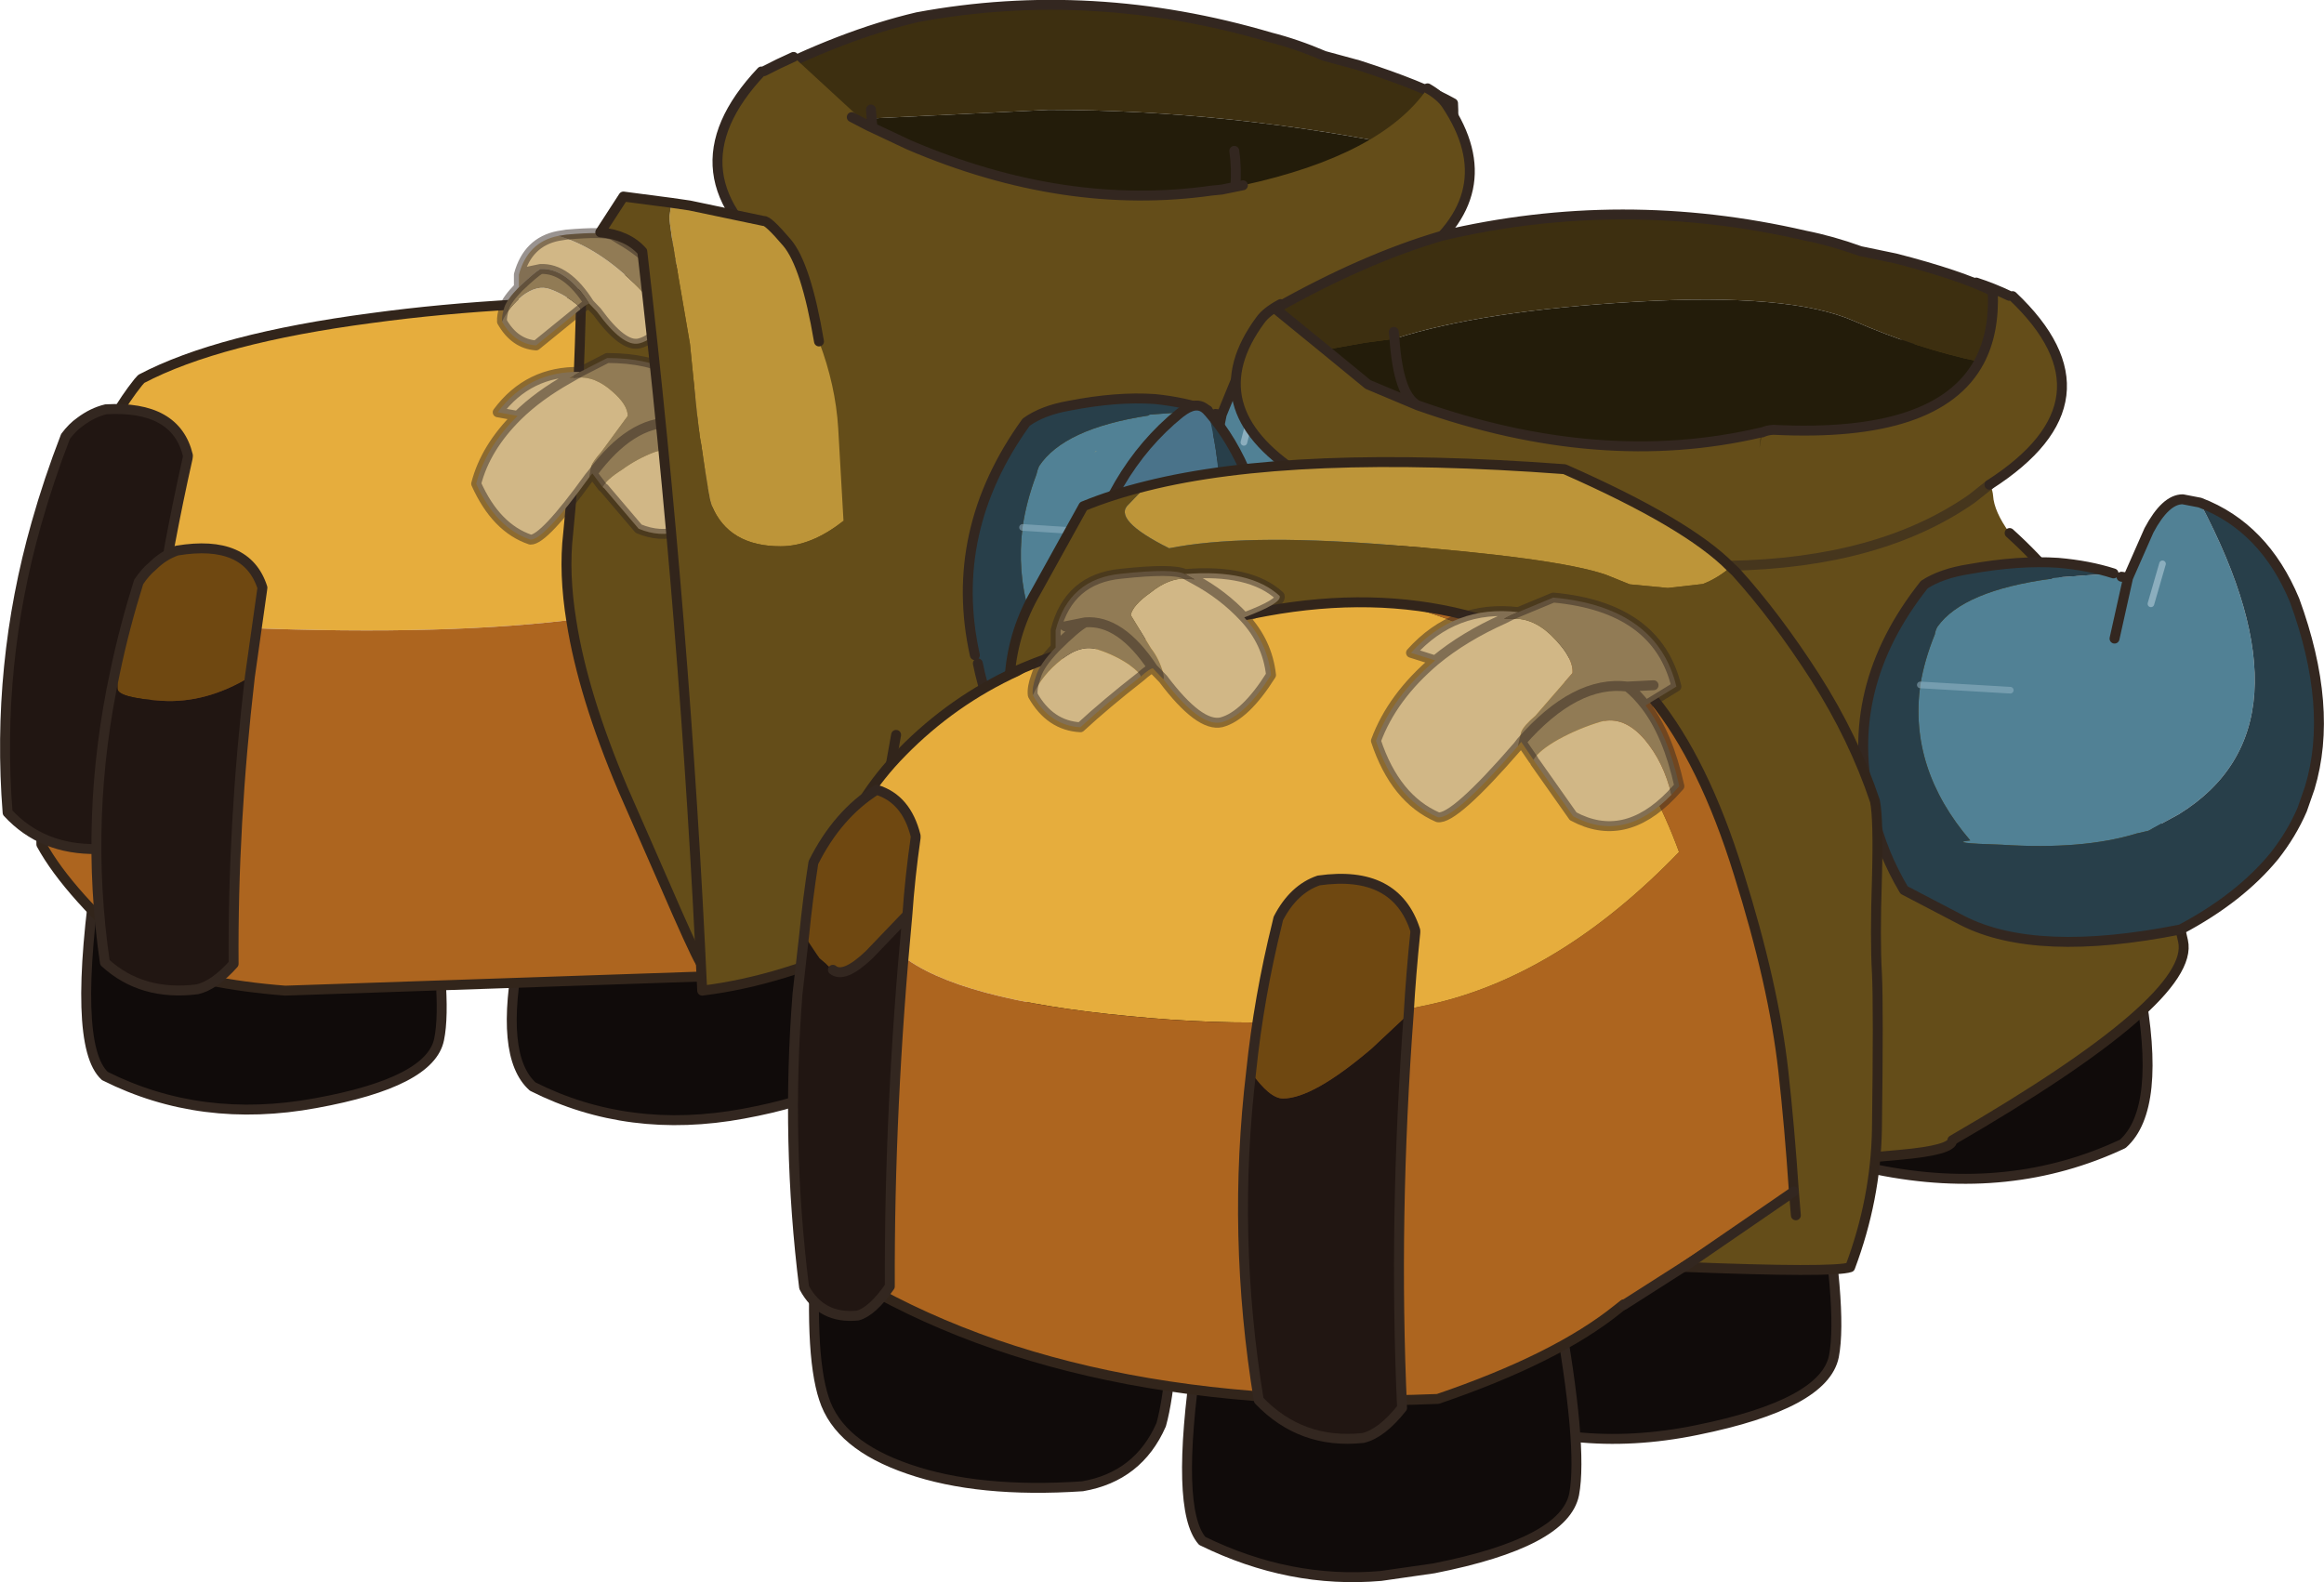 <?xml version="1.0"?>
<svg xmlns="http://www.w3.org/2000/svg" xmlns:xlink="http://www.w3.org/1999/xlink" width="351.15px" height="239.1px"><g transform="matrix(1, 0, 0, 1, -104.9, -283.4)"><use xlink:href="#object-0" width="351.15" height="239.1" transform="matrix(1, 0, 0, 1, 104.9, 283.4)"/></g><defs><g transform="matrix(1, 0, 0, 1, -104.9, -283.4)" id="object-0"><path fill-rule="evenodd" fill="#100b0a" stroke="none" d="M298.8 454.5Q280 458.35 264.15 450.9Q258.5 445.9 261.8 428.3L316.7 415.45Q320.45 436.45 319.1 443.65Q317.7 450.65 298.8 454.5"/><path fill="none" stroke="#332720" stroke-width="1.5" stroke-linecap="round" stroke-linejoin="round" d="M298.8 454.5Q280 458.35 264.15 450.9Q258.5 445.9 261.8 428.3L316.7 415.45Q320.45 436.45 319.1 443.65Q317.7 450.65 298.8 454.5"/><path fill-rule="evenodd" fill="#100b0a" stroke="none" d="M235.8 442Q234.6 448.5 217.2 451.7Q199.9 454.9 185.4 447.6Q180.25 443 183.45 426.95L233.8 416.3Q237.15 435.6 235.8 442"/><path fill="none" stroke="#332720" stroke-width="1.5" stroke-linecap="round" stroke-linejoin="round" d="M235.8 442Q234.6 448.5 217.2 451.7Q199.9 454.9 185.4 447.6Q180.25 443 183.45 426.95L233.8 416.3Q237.15 435.6 235.8 442"/><path fill-rule="evenodd" fill="#100b0a" stroke="none" d="M120.75 446Q115.65 441.35 119.75 413.65L169.3 414.7Q172.6 434 171.25 440.45Q169.95 446.95 152.6 450.1Q135.3 453.3 120.75 446"/><path fill="none" stroke="#332720" stroke-width="1.5" stroke-linecap="round" stroke-linejoin="round" d="M120.75 446Q115.65 441.35 119.75 413.65L169.3 414.7Q172.6 434 171.25 440.45Q169.95 446.95 152.6 450.1Q135.3 453.3 120.75 446"/><path fill-rule="evenodd" fill="#e6ad3d" stroke="none" d="M125.8 341.15L126.25 340.65Q137.95 334.5 161.15 331.45Q181.7 328.65 207.85 328.85Q207.35 347.35 205.95 361.05Q205.3 366.85 213.8 372.95Q199.5 376.1 190.6 377.15Q169.75 379.6 137.7 378.1Q122.3 370.15 119.65 362.8Q117.05 355.55 125.8 341.15"/><path fill-rule="evenodd" fill="#ad651f" stroke="none" d="M125.8 341.15Q117.05 355.55 119.65 362.8Q122.3 370.15 137.7 378.1Q169.75 379.6 190.6 377.15Q199.5 376.1 213.8 372.95Q212.5 375.6 211.85 378.45Q209.6 387.75 214.25 398.25L220.4 412.1Q220.6 417.95 221.05 423.4L221.75 430.6L148 433.1Q135.25 432.1 127.1 428.8Q115.2 418.45 111.15 411Q110.5 360.3 125.8 341.15"/><path fill-rule="evenodd" fill="#b07a39" stroke="none" d="M211.85 378.45L221.8 378.15L222.25 423.15L222.15 423.15L221.05 423.4Q220.6 417.95 220.4 412.1L214.25 398.25Q209.6 387.75 211.85 378.45M291.85 423.1L279.5 423.6L230.9 423.6L222.9 413.45Q246 416.15 264.65 417Q279.7 417.65 291.85 417L291.85 423.1"/><path fill="none" stroke="#32251b" stroke-width="1.5" stroke-linecap="round" stroke-linejoin="round" d="M207.85 328.85Q181.7 328.65 161.15 331.45Q137.95 334.5 126.25 340.65L125.8 341.15Q110.5 360.3 111.15 411Q115.2 418.45 127.1 428.8Q135.25 432.1 148 433.1L221.75 430.6L221.05 423.4L222.15 423.15L222.25 423.15L221.8 378.15L211.85 378.45M221.05 423.4Q220.6 417.95 220.4 412.1"/><path fill-rule="evenodd" fill="#3d2f10" stroke="none" d="M227 302.5L219.1 295.4Q232.05 288.7 243.5 286Q269.9 281.1 296.85 289.05Q300.8 290.05 305 291.85L310.15 293.25Q319.65 296.3 324.45 299Q324.7 303.45 323.6 306.9L319.3 305.95Q290.75 300 263.35 300L236.6 301.3L230 302.05L227 302.5M290.65 318.25L290.25 320.5L290.5 318.2L290.65 318.25M236.5 299.95L236.6 301.3L236.5 299.95"/><path fill-rule="evenodd" fill="#231c0a" stroke="none" d="M323.6 306.9Q319.1 320.85 292.3 317.9L290.65 318.2L290.65 318.25L290.5 318.2Q266.95 322.45 240.05 311.15L232.75 307.6L227 302.5L230 302.05L236.6 301.3Q237.25 309.5 240.05 311.15Q237.25 309.5 236.6 301.3L263.35 300Q290.75 300 319.3 305.95L323.6 306.9M291.4 306.2Q292.15 311.5 290.5 318.2Q292.15 311.5 291.4 306.2"/><path fill="none" stroke="#332720" stroke-width="1.5" stroke-linecap="round" stroke-linejoin="round" d="M227 302.5L219.1 295.4Q232.05 288.7 243.5 286Q269.9 281.1 296.85 289.05Q300.8 290.05 305 291.85L310.15 293.25Q319.65 296.3 324.45 299Q324.7 303.45 323.6 306.9Q319.1 320.85 292.3 317.9L290.65 318.2L290.65 318.25L290.25 320.5L289.15 323.45M290.5 318.2Q266.95 322.45 240.05 311.15L232.75 307.6L227 302.5M236.6 301.3L236.5 299.95M240.05 311.15Q237.25 309.5 236.6 301.3M290.25 320.5L290.5 318.2Q292.15 311.5 291.4 306.2"/><path fill-rule="evenodd" fill="#644d19" stroke="none" d="M218.25 318.1L218.6 317.8L220.5 316.45L220.8 316.6L220.55 316.45L226.8 312.5Q247.05 317.4 279.3 321.4Q303.05 326.7 318.6 318.25Q316.45 320.05 315 322.9L315 333.15Q330.4 366.3 330.9 388.75Q331.3 411.2 330.15 417Q312.1 434.9 263.75 432.25Q238.9 420.1 223.45 424.1Q216.55 425.9 213.35 427.1Q210.95 428.1 210.7 428.8Q209.6 426.9 205.25 416.85L199 402.6Q193 388.45 191.25 377.35Q190.05 370 190.75 364Q192.15 349.8 192.65 330.75L192.75 327.9Q192.65 326.65 202.2 325.2Q210.1 324 215.4 320.3L218.25 318.1M308.7 332L315 322.9L308.7 332M255.25 419.35Q231.05 417 218.8 423.35Q215.7 425 213.35 427.1Q215.7 425 218.8 423.35Q231.05 417 255.25 419.35"/><path fill="none" stroke="#32251b" stroke-width="1.5" stroke-linecap="round" stroke-linejoin="round" d="M218.25 318.1L218.6 317.8L220.5 316.45L220.8 316.6L220.55 316.45L226.8 312.5Q247.05 317.4 279.3 321.4Q303.05 326.7 318.6 318.25Q316.45 320.05 315 322.9L315 333.15Q330.4 366.3 330.9 388.75Q331.3 411.2 330.15 417Q312.1 434.9 263.75 432.25Q238.9 420.1 223.45 424.1Q216.55 425.9 213.35 427.1Q210.95 428.1 210.7 428.8Q209.6 426.9 205.25 416.85L199 402.6Q193 388.45 191.25 377.35Q190.05 370 190.75 364Q192.15 349.8 192.65 330.75L192.75 327.9Q192.65 326.65 202.2 325.2Q210.1 324 215.4 320.3L218.25 318.1Q217.4 318.5 218.75 317.6L218.25 318.1M315 322.9L308.7 332M213.35 427.1Q215.7 425 218.8 423.35Q231.05 417 255.25 419.35"/><path fill-rule="evenodd" fill="#644d19" stroke="none" d="M236.1 302.4L242.25 305.3Q265.75 315.35 288 312.2L289.5 312.05L292.7 311.4Q313.65 306.85 320.6 296.75Q322.6 297.9 323.45 299.2Q332.5 312.75 318.4 322.9L308.8 328.25Q251.45 345.7 225.85 325.55L223.45 323.35Q205.1 309.95 219.95 294.2L220.35 294.15Q222.55 293 224.8 292L236.1 302.4L233.6 301.1L236.1 302.4"/><path fill="none" stroke="#332720" stroke-width="1.5" stroke-linecap="round" stroke-linejoin="round" d="M236.1 302.4L242.25 305.3Q265.75 315.35 288 312.2L289.5 312.05L292.7 311.4M320.6 296.75Q322.6 297.9 323.45 299.2Q332.5 312.75 318.4 322.9L308.8 328.25M223.45 323.35Q205.1 309.95 219.95 294.2M220.35 294.15Q222.55 293 224.8 292M236.1 302.4L233.6 301.1"/><path fill-rule="evenodd" fill="#518195" stroke="none" d="M288.55 345.95L289.5 346.05L292.55 338.6Q294.9 333.6 297.4 333.6L299.9 334.15Q317.25 369.9 296.85 383.65L292.4 386.25L290.75 386.7Q283 389.3 271.2 388.5Q263.15 388.2 266.65 387.8Q257.75 376.45 259.4 363.1Q259.95 359.25 261.5 355.1Q261.65 354.4 261.9 353.85Q265.65 348.15 278.4 346.2Q278.55 346.05 278.7 346.05L287.4 345.4Q288.1 345.5 288.55 345.95M272.45 363.95L259.4 363.1L272.45 363.95M292.85 350.25L294.5 343.85L292.85 350.25M287.55 355.75L289.5 346.05L287.55 355.75"/><path fill-rule="evenodd" fill="#283f4a" stroke="none" d="M299.9 334.15Q309.2 338.05 313.65 349.65Q319.3 366.75 315.85 379.5L314.75 382.95Q313.2 386.85 310.7 390.3Q305.7 396.95 297.15 401.95Q276.2 406.5 265.5 400.55L257.05 395.7Q253.85 389.75 252.65 383.65L252.2 382.4Q248.05 363.7 259.95 347.2Q262.45 345.4 266.5 344.7Q273.7 343.3 279.4 343.7Q283.8 344.15 287.4 345.4L278.7 346.05Q278.55 346.05 278.4 346.2Q265.65 348.15 261.9 353.85Q261.65 354.4 261.5 355.1Q259.95 359.25 259.4 363.1Q257.75 376.45 266.65 387.8Q263.15 388.2 271.2 388.5Q283 389.3 290.75 386.7L292.4 386.25L296.85 383.65Q317.25 369.9 299.9 334.15"/><path fill="none" stroke="#332720" stroke-width="1.5" stroke-linecap="round" stroke-linejoin="round" d="M288.55 345.95L289.5 346.05L292.55 338.6Q294.9 333.6 297.4 333.6L299.9 334.15Q309.2 338.05 313.65 349.65Q319.3 366.75 315.85 379.5L314.75 382.95Q313.2 386.85 310.7 390.3Q305.7 396.95 297.15 401.95Q276.2 406.5 265.5 400.55L257.05 395.7Q253.85 389.75 252.65 383.65M252.2 382.4Q248.05 363.7 259.95 347.2Q262.45 345.4 266.5 344.7Q273.7 343.3 279.4 343.7Q283.8 344.15 287.4 345.4M289.5 346.05L287.55 355.75"/><path fill="none" stroke="#9abac9" stroke-opacity="0.502" stroke-width="1" stroke-linecap="round" stroke-linejoin="round" d="M259.4 363.1L272.45 363.95"/><path fill="none" stroke="#9abac9" stroke-opacity="0.792" stroke-width="1" stroke-linecap="round" stroke-linejoin="round" d="M294.5 343.85L292.85 350.25"/><path fill-rule="evenodd" fill="#211612" stroke="none" d="M117 347.15Q118.85 345.75 120.9 345.25Q131.5 344.65 133.3 352.25L133.25 352.65Q131.8 359.1 130.6 365.5Q126.55 387.5 125.3 408.55Q122.2 411.45 119.6 411.7Q111.25 411.85 106.05 406.2Q104.3 383.95 110.4 362.5Q112.25 355.95 114.8 349.35Q115.85 347.95 117 347.15"/><path fill="none" stroke="#332720" stroke-width="1.5" stroke-linecap="round" stroke-linejoin="round" d="M117 347.15Q115.85 347.95 114.8 349.35Q112.25 355.95 110.4 362.5Q104.3 383.95 106.05 406.2Q111.25 411.85 119.6 411.7Q122.2 411.45 125.3 408.55Q126.55 387.5 130.6 365.5Q131.8 359.1 133.25 352.65L133.3 352.25Q131.5 344.65 120.9 345.25Q118.85 345.75 117 347.15"/><path fill-rule="evenodd" fill="#d1b786" stroke="none" d="M183.3 326.8L183.3 324.9Q184.65 319.95 189.25 319.05Q195.35 320.8 201.3 326.8Q204 329.5 205.75 332.05Q203.45 334.85 201.45 335.3Q199 335.85 195.1 330.5L193.95 329.3Q190.5 323.85 186.55 324.05Q185.55 324.65 183.3 326.8M192.6 330.15L185.9 335.6Q182.65 335.35 180.75 332Q181.75 329.85 183.85 328.1Q186.1 326.4 188 327.1Q189.8 327.75 191.25 328.8Q192.7 329.85 192.6 330.15M184.4 324.5L186.55 324.05L184.4 324.5"/><path fill-rule="evenodd" fill="#917b55" stroke="none" d="M189.25 319.05L190.5 318.85Q196.2 318.35 197.55 318.95Q204.7 318.55 207.9 321.65Q208.25 322.35 204.05 323.85Q206.55 326.7 206.95 330.35L205.75 332.05Q204 329.5 201.3 326.8Q195.35 320.8 189.25 319.05M193.95 329.3Q193.6 329.3 192.6 330.15Q192.7 329.85 191.25 328.8Q189.8 327.75 188 327.1Q186.1 326.4 183.85 328.1Q181.75 329.85 180.75 332Q180.7 331.15 181.1 329.85Q181.5 328.65 183.3 326.8Q185.55 324.65 186.55 324.05Q190.5 323.85 193.95 329.3M197.55 318.95L198.6 319.6Q201.75 321.4 204.05 323.85Q201.75 321.4 198.6 319.6L197.55 318.95"/><path fill="none" stroke="#332720" stroke-opacity="0.498" stroke-width="1.5" stroke-linecap="round" stroke-linejoin="round" d="M183.3 326.8L183.3 324.9Q184.65 319.95 189.25 319.05L190.5 318.85Q196.2 318.35 197.55 318.95Q204.7 318.55 207.9 321.65Q208.25 322.35 204.05 323.85Q206.55 326.7 206.95 330.35L205.75 332.05Q203.45 334.85 201.45 335.3Q199 335.85 195.1 330.5L193.95 329.3Q193.6 329.3 192.6 330.15L185.9 335.6Q182.65 335.35 180.75 332Q180.7 331.15 181.1 329.85Q181.5 328.65 183.3 326.8Q185.55 324.65 186.55 324.05L184.4 324.5M204.05 323.85Q201.75 321.4 198.6 319.6L197.55 318.95M193.95 329.3Q190.5 323.85 186.55 324.05"/><path fill-rule="evenodd" fill="#917b55" stroke="none" d="M192.55 339.6L196.65 337.5Q209.2 337.5 212.4 346.65L208.85 349.3Q207.75 347.95 206.45 347.25L209.7 346.75L206.45 347.25Q200.2 347.1 194.4 354.95L193.95 355.5L194.25 353.8Q194.55 353.05 195.75 351.7L199.75 346.25Q199.75 344.55 197.35 342.5Q194.8 340.25 192.2 340.45L190.9 340.55L192.55 339.6M194.4 354.95Q200.2 347.1 206.45 347.25Q207.75 347.95 208.85 349.3Q211.9 352.45 213.8 358.45L212.9 359.6Q211.7 355.8 209.1 353.4Q206.45 350.7 203.7 351.75Q201.1 352.75 198.85 354.4Q196.55 355.85 195.95 357L194.4 354.95"/><path fill-rule="evenodd" fill="#d1b786" stroke="none" d="M192.55 339.6L190.9 340.55L192.2 340.45Q194.8 340.25 197.35 342.5Q199.75 344.55 199.75 346.25L195.75 351.7Q194.55 353.05 194.25 353.8L193.95 355.5Q187.05 365.05 185.05 364.95Q179.85 363.2 176.85 356.5Q178.25 351.05 183.1 346.25L180.1 345.7Q184.75 339.45 192.55 339.6M212.9 359.6Q207.8 365.95 201.4 363.3L196.2 357.2L195.95 357Q196.55 355.85 198.85 354.4Q201.1 352.75 203.7 351.75Q206.45 350.7 209.1 353.4Q211.7 355.8 212.9 359.6M190.9 340.55Q186.25 343.15 183.1 346.25Q186.25 343.15 190.9 340.55"/><path fill="none" stroke="#332720" stroke-opacity="0.498" stroke-width="1.5" stroke-linecap="round" stroke-linejoin="round" d="M208.85 349.3L212.4 346.65Q209.2 337.5 196.65 337.5L192.55 339.6L190.9 340.55Q186.25 343.15 183.1 346.25L180.1 345.7Q184.75 339.45 192.55 339.6M193.95 355.5L194.4 354.95Q200.2 347.1 206.45 347.25L209.7 346.75M206.45 347.25Q207.75 347.95 208.85 349.3Q211.9 352.45 213.8 358.45L212.9 359.6Q207.8 365.95 201.4 363.3L196.2 357.2M195.95 357L194.4 354.95M183.1 346.25Q178.25 351.05 176.85 356.5Q179.85 363.2 185.05 364.95Q187.05 365.05 193.95 355.5"/><path fill-rule="evenodd" fill="#bd9539" stroke="none" d="M206.35 314.05L209.1 314.45L220.3 316.8Q220.9 316.65 223.8 320.05Q226.7 323.45 228.65 335Q231.15 341.6 231.55 348.1L232.35 362.1Q227.5 365.95 222.85 365.95Q215 365.95 212.45 359.8Q212.1 359.1 210.85 350.55Q210.55 349.2 209.95 343.35L209.15 335.35L207.55 326.05Q206.05 317.55 206.05 316.15L206.35 314.05"/><path fill-rule="evenodd" fill="#644d19" stroke="none" d="M206.35 314.05L206.05 316.15Q206.05 317.55 207.55 326.05L209.15 335.35L209.95 343.35Q210.55 349.2 210.85 350.55Q212.1 359.1 212.45 359.8Q215 365.95 222.85 365.95Q227.5 365.95 232.35 362.1L232.6 368Q233.55 384.7 240.3 394.45Q235.7 419.6 236.15 425.4Q223.15 431.6 211 433.1Q208.5 378.2 201.95 321.4Q199.75 318.9 195.6 318.5L199.1 313.1L206.35 314.05"/><path fill="none" stroke="#32251b" stroke-width="1.5" stroke-linecap="round" stroke-linejoin="round" d="M228.65 335Q226.7 323.45 223.8 320.05Q220.9 316.65 220.3 316.8L209.1 314.45L206.35 314.05L199.1 313.1L195.6 318.5Q199.75 318.9 201.95 321.4Q208.5 378.2 211 433.1Q223.15 431.6 236.15 425.4Q235.7 419.6 240.3 394.45"/><path fill-rule="evenodd" fill="#6f4811" stroke="none" d="M122.3 384.9Q123.7 378.2 125.85 371.35Q126.85 369.85 127.95 368.95Q129.6 367.3 131.65 366.6Q142.2 364.85 144.55 372.2L144.5 372.6L142.65 385.7Q136.05 389.7 129.35 389.3Q122.65 388.85 122.65 387.45Q122.65 386.05 122.3 384.9"/><path fill-rule="evenodd" fill="#211612" stroke="none" d="M122.3 384.9Q122.65 386.05 122.65 387.45Q122.65 388.85 129.35 389.3Q136.05 389.7 142.65 385.7Q140.05 408 140.2 429.05Q137.3 432.3 134.7 432.9Q126.3 433.95 120.75 428.85Q117.55 406.95 122.3 384.9"/><path fill="none" stroke="#332720" stroke-width="1.5" stroke-linecap="round" stroke-linejoin="round" d="M142.65 385.7L144.5 372.6L144.55 372.2Q142.2 364.85 131.65 366.6Q129.6 367.3 127.95 368.95Q126.85 369.85 125.85 371.35Q123.7 378.2 122.3 384.9Q117.55 406.95 120.75 428.85Q126.3 433.95 134.7 432.9Q137.3 432.3 140.2 429.05Q140.05 408 142.65 385.7"/><path fill-rule="evenodd" fill="#ccb165" stroke="none" d="M270.55 351.55L270.55 351.6L270.25 351.75L270.55 351.55"/><path fill-rule="evenodd" fill="#ad651f" stroke="none" d="M353.9 424.15Q356.75 418.3 359.9 414.1Q364.55 430.55 366.7 452.55Q367.5 453 368.55 456.45Q369.65 459.8 339.5 474.1Q346.95 464.9 333.8 469.15Q340.15 463.15 337.65 454.05Q335 444.75 343.8 435.75Q352.6 426.75 353.9 424.15"/><path fill="none" stroke="#332720" stroke-width="1.5" stroke-linecap="round" stroke-linejoin="round" d="M349.3 481.25L350.25 480.55"/><path fill-rule="evenodd" fill="#100b0a" stroke="none" d="M428.1 432.35L369.5 418.8Q365.45 441.05 366.9 448.55Q368.35 456.1 388.5 460.15Q408.65 464.25 425.65 456.25Q431.6 450.95 428.1 432.35"/><path fill="none" stroke="#332720" stroke-width="1.5" stroke-linecap="round" stroke-linejoin="round" d="M428.1 432.35L369.5 418.8Q365.45 441.05 366.9 448.55Q368.35 456.1 388.5 460.15Q408.65 464.25 425.65 456.25Q431.6 450.95 428.1 432.35"/><path fill-rule="evenodd" fill="#644d19" stroke="none" d="M408.55 363.95Q424.35 378.2 428.95 398.95L430.1 404.85L429.7 403.4L434.75 425.6Q436.75 434.35 399.9 455.7Q399.9 457.2 392.05 457.9Q363.7 460.35 351.7 464.65Q351.45 464.75 351.35 464.8Q342.4 460.05 331.7 453.8Q320.8 447.5 310.1 437.6Q299.25 427.65 277.4 402.7Q294.2 388.7 304.15 373.75Q307.1 369.25 308.25 365.5Q309.4 362.05 309.1 359.3Q366.15 343.35 385.2 346.3L388.8 347.15L388.9 347.15L389.25 347.3Q405.6 352.65 406.05 358.3Q406.2 360.7 408.55 363.95"/><path fill="none" stroke="#32251b" stroke-width="1.5" stroke-linecap="round" stroke-linejoin="round" d="M308.25 365.5Q307.1 369.25 304.15 373.75Q294.2 388.7 277.4 402.7Q299.25 427.65 310.1 437.6Q320.8 447.5 331.7 453.8Q342.4 460.05 351.35 464.8Q351.45 464.75 351.7 464.65Q363.7 460.35 392.05 457.9Q399.9 457.2 399.9 455.7Q436.75 434.35 434.75 425.6L429.7 403.4L430.1 404.85L428.95 398.95Q424.35 378.2 408.55 363.95"/><path fill-rule="evenodd" fill="#4a738a" stroke="none" d="M294 356.2L294.55 356.35L316.5 363.8L319.4 366.4Q308.5 380.2 293.35 389.25Q287.8 389.45 284.2 387.75Q275.85 384.2 271.85 377.6Q269.85 372 270.15 365.3L268.4 370.95Q272.3 354.65 283.15 345.85L283.85 345.35Q286.05 343.9 287.45 345.6Q290.55 358.55 287.5 361.4L289.25 361.2L294 356.2"/><path fill-rule="evenodd" fill="#283f4a" stroke="none" d="M294 356.2L289.25 361.2L287.5 361.4Q290.55 358.55 287.45 345.6L287.55 345.7Q291.2 349.9 293.55 355.8L293.65 356L294 356.2M268.4 370.95L270.15 365.3Q269.85 372 271.85 377.6Q275.85 384.2 284.2 387.75Q287.8 389.45 293.35 389.25Q308.5 380.2 319.4 366.4Q329.35 378.2 319.55 392Q313.6 403.35 299.6 401.25Q280.55 399.55 273.55 391.9Q265.55 383.75 267.95 372.65L268.4 370.95M290.95 354.7L293.55 355.8L290.95 354.7"/><path fill="none" stroke="#332720" stroke-width="1.5" stroke-linecap="round" stroke-linejoin="round" d="M319.4 366.4L316.5 363.8L294.55 356.35L294 356.2L293.65 356L293.55 355.8Q291.2 349.9 287.55 345.7L287.45 345.6Q286.05 343.9 283.85 345.35L283.15 345.85Q272.3 354.65 268.4 370.95L270.15 365.3M319.4 366.4Q329.35 378.2 319.55 392Q313.6 403.35 299.6 401.25Q280.55 399.55 273.55 391.9Q265.55 383.75 267.95 372.65L268.4 370.95"/><path fill="none" stroke="#332720" stroke-opacity="0.498" stroke-width="1.5" stroke-linecap="round" stroke-linejoin="round" d="M294.55 356.35L293.55 355.8L290.95 354.7"/><path fill-rule="evenodd" fill="#518195" stroke="none" d="M425.45 370.55L426.45 370.7L429.6 363.55Q432.1 358.85 434.7 358.85L437.3 359.35Q455.35 393.35 434.1 406.45L429.5 408.95L427.75 409.35Q419.65 411.85 407.35 411.05Q398.95 410.8 402.6 410.4Q393.3 399.55 395.05 386.9L408.65 387.7L395.05 386.9Q395.65 383.2 397.25 379.25Q397.35 378.6 397.65 378.1Q401.55 372.65 414.85 370.85L415.15 370.7L424.25 370.05Q425 370.15 425.45 370.55M424.4 379.9L426.45 370.7L424.4 379.9M429.9 374.65L431.65 368.6L429.9 374.65"/><path fill-rule="evenodd" fill="#283f4a" stroke="none" d="M437.3 359.35Q447 363.05 451.6 374.1Q457.55 390.35 453.9 402.45L452.75 405.75Q451.15 409.45 448.55 412.75Q443.35 419.1 434.4 423.85Q412.55 428.2 401.4 422.5L392.6 417.9Q389.25 412.25 387.95 406.45L387.55 405.25Q383.2 387.45 395.65 371.75Q398.25 370.05 402.45 369.4Q409.95 368.05 415.9 368.45Q420.5 368.85 424.25 370.05L415.15 370.7L414.85 370.85Q401.55 372.65 397.65 378.1Q397.35 378.6 397.25 379.25Q395.65 383.2 395.05 386.9Q393.3 399.55 402.6 410.4Q398.95 410.8 407.35 411.05Q419.65 411.85 427.75 409.35L429.5 408.95L434.1 406.45Q455.35 393.35 437.3 359.35"/><path fill="none" stroke="#332720" stroke-width="1.5" stroke-linecap="round" stroke-linejoin="round" d="M425.45 370.55L426.45 370.7L429.6 363.55Q432.1 358.85 434.7 358.85L437.3 359.35Q447 363.05 451.6 374.1Q457.55 390.35 453.9 402.45L452.75 405.75Q451.15 409.45 448.55 412.75Q443.35 419.1 434.4 423.85Q412.55 428.2 401.4 422.5L392.6 417.9Q389.25 412.25 387.95 406.45M387.55 405.25Q383.2 387.45 395.65 371.75Q398.25 370.05 402.45 369.4Q409.95 368.05 415.9 368.45Q420.5 368.85 424.25 370.05M426.45 370.7L424.4 379.9"/><path fill="none" stroke="#9abac9" stroke-opacity="0.502" stroke-width="1" stroke-linecap="round" stroke-linejoin="round" d="M395.05 386.9L408.65 387.7"/><path fill="none" stroke="#9abac9" stroke-opacity="0.792" stroke-width="1" stroke-linecap="round" stroke-linejoin="round" d="M431.65 368.6L429.9 374.65"/><path fill-rule="evenodd" fill="#100b0a" stroke="none" d="M280.35 498.7Q282.4 491.35 282.4 472.25L228.35 469.15Q227.05 487.7 229.4 494.75Q231.65 501.8 242.2 505.4Q252.75 509.05 268.45 508Q276.9 506.55 280.35 498.7"/><path fill="none" stroke="#332720" stroke-width="1.5" stroke-linecap="round" stroke-linejoin="round" d="M280.35 498.7Q282.4 491.35 282.4 472.25L228.35 469.15Q227.05 487.7 229.4 494.75Q231.65 501.8 242.2 505.4Q252.75 509.05 268.45 508Q276.9 506.55 280.35 498.7"/><path fill-rule="evenodd" fill="#100b0a" stroke="none" d="M323.55 472.7Q320.15 490.65 325.85 495.75Q342.1 503.45 361.3 499.5Q380.55 495.6 382 488.35Q383.4 481.1 379.55 459.6L323.55 472.7"/><path fill="none" stroke="#332720" stroke-width="1.5" stroke-linecap="round" stroke-linejoin="round" d="M323.55 472.7L379.55 459.6Q383.4 481.1 382 488.35Q380.55 495.6 361.3 499.5Q342.1 503.45 325.85 495.75Q320.15 490.65 323.55 472.7"/><path fill-rule="evenodd" fill="#100b0a" stroke="none" d="M313.55 486.65L285.75 488.45Q282.4 511.5 286.55 516.25Q299.8 522.75 313.55 521.55L321.55 520.4Q341.3 516.5 342.75 509.2Q344.1 502 340.2 480.5L313.55 486.65"/><path fill="none" stroke="#332720" stroke-width="1.5" stroke-linecap="round" stroke-linejoin="round" d="M313.55 486.65L340.2 480.5Q344.1 502 342.75 509.2Q341.3 516.5 321.55 520.4L313.55 521.55Q299.8 522.75 286.55 516.25Q282.4 511.5 285.75 488.45L313.55 486.65"/><path fill-rule="evenodd" fill="#e6ad3d" stroke="none" d="M231.2 412.9Q232.55 420.7 241 427.65Q249.4 434.5 275.5 436.95Q301.55 439.55 321.15 435.15Q340.65 430.75 358.6 412.15Q350.85 391.05 335.25 382.5Q319.7 373.9 311.35 374.55Q283.5 372.85 258.6 384.8Q248.8 389.3 241.2 397.05Q234.4 403.95 231.2 412.9"/><path fill-rule="evenodd" fill="#ad651f" stroke="none" d="M258.6 384.8Q283.5 372.85 311.35 374.55Q319.7 373.9 335.25 382.5Q350.85 391.05 358.6 412.15Q340.65 430.75 321.15 435.15Q301.55 439.55 275.5 436.95Q249.4 434.5 241 427.65Q232.55 420.7 231.2 412.9Q228.25 430.75 228.2 446.6Q228.1 462.35 228.25 473.15Q263.55 497.2 322.15 494.8Q340.05 488.7 349.3 481.25L350.25 480.5L350.25 480.6L377.75 463.05Q377.55 461.95 377.65 461.3Q381.3 427.2 369.55 394.45Q368.6 392.6 366.1 390.4L365.4 389.7Q357.5 384.4 350.55 380.3Q332.85 369.8 321.45 367.2L320.85 367.05L318.6 366.65L308.15 366.25Q292.45 367.05 272.55 377Q271.85 377.3 270.9 377.9Q264.95 380.95 258.6 384.8M365.4 389.7L366.1 390.4L366.4 390.4L365.4 389.7M377.65 461.3Q377.55 461.95 377.75 463.05L378.2 462.75L377.65 461.3"/><path fill="none" stroke="#32251b" stroke-width="1.5" stroke-linecap="round" stroke-linejoin="round" d="M231.2 412.9Q234.4 403.95 241.2 397.05Q248.8 389.3 258.6 384.8Q264.95 380.95 270.9 377.9Q271.85 377.3 272.55 377Q292.45 367.05 308.15 366.25L318.6 366.65L320.85 367.05L321.45 367.2Q332.85 369.8 350.55 380.3Q357.5 384.4 365.4 389.7L366.4 390.4M350.25 480.5L349.3 481.25Q340.05 488.7 322.15 494.8Q263.55 497.2 228.25 473.15Q228.1 462.35 228.2 446.6Q228.25 430.75 231.2 412.9"/><path fill="none" stroke="#332720" stroke-width="1.5" stroke-linecap="round" stroke-linejoin="round" d="M365.4 389.7L366.1 390.4Q368.6 392.6 369.55 394.45Q381.3 427.2 377.65 461.3Q377.55 461.95 377.75 463.05L350.25 480.6M377.75 463.05L378.2 462.75L377.65 461.3"/><path fill-rule="evenodd" fill="#644d19" stroke="none" d="M329.3 344.05L332.8 344.75L334.45 344.9Q358.95 348.25 384.55 338.65L391.35 335.95L403.5 326.1Q406.1 326.95 408.5 328.1L409 328.15Q425.5 343.8 405.5 356.65L402.85 358.75Q374.95 378.25 311.85 360.35L301.2 355Q285.65 344.9 295.35 331.75Q296.25 330.5 298.4 329.35Q306.15 339.4 329.3 344.05M394.05 334.65L391.35 335.95L394.05 334.65"/><path fill="none" stroke="#332720" stroke-width="1.5" stroke-linecap="round" stroke-linejoin="round" d="M391.35 335.95L384.55 338.65Q358.95 348.25 334.45 344.9L332.8 344.75L329.3 344.05M298.4 329.35Q296.25 330.5 295.35 331.75Q285.65 344.9 301.2 355L311.85 360.35M405.5 356.65Q425.5 343.8 409 328.15M408.5 328.1Q406.1 326.95 403.5 326.1M391.35 335.95L394.05 334.65"/><path fill="none" stroke="#332720" stroke-opacity="0.6" stroke-width="1.5" stroke-linecap="round" stroke-linejoin="round" d="M311.85 360.35Q374.95 378.25 402.85 358.75L405.5 356.65"/><path fill-rule="evenodd" fill="#3d2f10" stroke="none" d="M403.95 338.05Q394.65 336.1 385 331.9Q375.35 327.65 352.05 329Q328.75 330.35 315.6 334.6L311.1 335.2L305.2 336.25L297.6 330.05Q310.95 322.5 322.7 319.05Q349.95 312.6 377.65 319Q381.7 319.8 386 321.35L391.3 322.45Q401.05 324.95 406 327.4Q406.3 333.65 403.95 338.05M315.5 333.55L315.6 334.6L315.5 333.55M371 348.75L371.15 348.8L370.75 351.1L371 348.75"/><path fill-rule="evenodd" fill="#231c0a" stroke="none" d="M315.6 334.6Q328.75 330.35 352.05 329Q375.35 327.65 385 331.9Q394.65 336.1 403.95 338.05Q397.75 349.6 372.85 348.35Q371.9 348.4 371.15 348.75L371.15 348.8L371 348.75Q346.7 354.45 319.1 344.65L311.6 341.5L305.2 336.25L311.1 335.2L315.6 334.6Q316.2 343.15 319.1 344.65Q316.2 343.15 315.6 334.6"/><path fill="none" stroke="#332720" stroke-width="1.5" stroke-linecap="round" stroke-linejoin="round" d="M403.95 338.05Q406.3 333.65 406 327.4Q401.05 324.95 391.3 322.45L386 321.35Q381.7 319.8 377.65 319Q349.95 312.6 322.7 319.05Q310.95 322.5 297.6 330.05L305.2 336.25L311.6 341.5L319.1 344.65Q346.7 354.45 371 348.75M315.6 334.6L315.5 333.55M371.15 348.75Q371.9 348.4 372.85 348.35Q397.75 349.6 403.95 338.05M319.1 344.65Q316.2 343.15 315.6 334.6"/><path fill-rule="evenodd" fill="#bd9539" stroke="none" d="M366.4 369.1Q359.9 362.5 341.3 354.3Q300.4 351.25 278.1 356.85L275.45 359.6Q272.85 361.9 281.55 366.25Q292.5 364.05 313.7 365.65Q340.05 367.65 347.55 370.25L351.15 371.7L356.9 372.25L362.2 371.65Q364.4 370.8 366.4 369.1"/><path fill-rule="evenodd" fill="#644d19" stroke="none" d="M366.4 369.1Q364.4 370.8 362.2 371.65L356.9 372.25L351.15 371.7L347.55 370.25Q340.05 367.65 313.7 365.65Q292.5 364.05 281.55 366.25Q272.85 361.9 275.45 359.6L278.1 356.85Q272.85 358.15 268.6 359.9L261.45 372.8Q258.05 378.65 257.5 385.2Q264.95 381.8 272.45 380.3L296.25 375.75Q312.4 372.8 326.35 376.35Q340.2 379.95 354.7 389Q362.35 398.4 367.6 415.35Q372.9 432.2 374.35 445.2Q375.3 453.7 375.95 463.45L359.35 474.85Q381.95 475.75 384.45 474.9Q388.3 464.65 388.5 454.1Q388.75 435.55 388.5 430.45Q388.2 425.3 388.5 416.2Q388.75 407.1 388.2 404.45Q385 394.9 379.2 385.8Q373.3 376.6 367.15 369.8L366.4 369.1M376.25 467.05L375.95 463.45L376.25 467.05"/><path fill="none" stroke="#32251b" stroke-width="1.5" stroke-linecap="round" stroke-linejoin="round" d="M278.1 356.85Q300.4 351.25 341.3 354.3Q359.9 362.5 366.4 369.1L367.15 369.8Q373.3 376.6 379.2 385.8Q385 394.9 388.2 404.45Q388.75 407.1 388.5 416.2Q388.2 425.3 388.5 430.45Q388.75 435.55 388.5 454.1Q388.3 464.65 384.45 474.9Q381.95 475.75 359.35 474.85M278.1 356.85Q272.85 358.15 268.6 359.9L261.45 372.8Q258.05 378.65 257.5 385.2Q264.95 381.8 272.45 380.3L296.25 375.75Q312.4 372.8 326.35 376.35Q340.2 379.95 354.7 389Q362.35 398.4 367.6 415.35Q372.9 432.2 374.35 445.2Q375.3 453.7 375.95 463.45L376.25 467.05"/><path fill="none" stroke="#332720" stroke-width="1.5" stroke-linecap="round" stroke-linejoin="round" d="M375.95 463.45L359.35 474.85"/><path fill-rule="evenodd" fill="#d1b786" stroke="none" d="M334.3 375.9Q324.65 374.75 318.1 382.05L321.75 383.2Q315.25 388.7 312.8 395.35Q315.7 404.1 322.15 406.9Q324.6 407.3 334.25 396.15L334.75 394Q335.15 393.05 336.9 391.55L342.5 385.1Q342.65 382.95 340 380.15Q337.05 376.9 333.8 376.9L332.15 376.9Q333.25 376.3 334.3 375.9M336.6 398.2L336.85 398.6L342.6 406.75Q350.3 410.9 357.45 403.5Q356.3 398.6 353.4 395.15Q350.3 391.55 346.8 392.45Q343.45 393.45 340.35 395.15Q337.45 396.8 336.6 398.2M321.75 383.2Q326.1 379.6 332.15 376.9Q326.1 379.6 321.75 383.2"/><path fill-rule="evenodd" fill="#917b55" stroke="none" d="M334.25 396.15L334.75 395.5L336.6 398.2Q337.45 396.8 340.35 395.15Q343.45 393.45 346.8 392.45Q350.3 391.55 353.4 395.15Q356.3 398.6 357.45 403.5L358.65 402.2Q356.9 394.35 353.55 390L358.2 387.15Q355.3 375.15 339.6 373.7L334.3 375.9Q333.25 376.3 332.15 376.9L333.8 376.9Q337.05 376.9 340 380.15Q342.65 382.95 342.5 385.1L336.9 391.55Q335.15 393.05 334.75 394L334.25 396.15M334.75 395.5Q342.95 386.15 350.8 387.15L354.75 386.95L350.8 387.15Q342.95 386.15 334.75 395.5M353.55 390Q352.25 388.3 350.8 387.15Q352.25 388.3 353.55 390"/><path fill="none" stroke="#332720" stroke-opacity="0.498" stroke-width="1.5" stroke-linecap="round" stroke-linejoin="round" d="M334.3 375.9Q324.65 374.75 318.1 382.05L321.75 383.2Q315.25 388.7 312.8 395.35Q315.7 404.1 322.15 406.9Q324.6 407.3 334.25 396.15L334.75 395.5L336.6 398.2M336.85 398.6L342.6 406.75Q350.3 410.9 357.45 403.5L358.65 402.2Q356.9 394.35 353.55 390L358.2 387.15Q355.3 375.15 339.6 373.7L334.3 375.9Q333.25 376.3 332.15 376.9Q326.1 379.6 321.75 383.2M354.75 386.95L350.8 387.15Q342.95 386.15 334.75 395.5M350.8 387.15Q352.25 388.3 353.55 390"/><path fill-rule="evenodd" fill="#d1b786" stroke="none" d="M277.25 385.65Q277.35 385.2 275.45 383.8Q273.35 382.4 270.9 381.6Q268.3 380.65 265.25 383.1Q262.35 385.4 260.95 388.45Q263.55 393.05 268.15 393.3Q272 389.75 277.25 385.65M283.95 370.15L285.4 370.95L284.15 370.85Q281.55 370.7 278.75 372.95Q276.05 374.85 275.75 376.35L278.8 381.35Q280.05 382.95 280.65 385.1Q280.85 386.1 280.65 386Q286.15 393.3 289.45 392.55Q293.05 391.6 296.95 385.4Q296.4 380.45 292.9 376.7Q289.7 373.25 285.4 370.95Q289.7 373.25 292.9 376.7Q298.65 374.55 298.25 373.45Q293.8 369.35 283.95 370.15"/><path fill-rule="evenodd" fill="#917b55" stroke="none" d="M260.95 388.45Q262.35 385.4 265.25 383.1Q268.3 380.65 270.9 381.6Q273.35 382.4 275.45 383.8Q277.35 385.2 277.25 385.65Q278.65 384.4 279.1 384.4Q274.2 377 268.85 377.45Q267.45 378.2 264.4 381.25Q261.95 383.8 261.45 385.55Q260.8 387.3 260.95 388.45M264.4 381.25Q267.45 378.2 268.85 377.45Q274.2 377 279.1 384.4L280.65 386Q280.85 386.1 280.65 385.1Q280.05 382.95 278.8 381.35L275.75 376.35Q276.05 374.85 278.75 372.95Q281.55 370.7 284.15 370.85L285.4 370.95L283.95 370.15Q282.15 369.25 274.3 370.1Q266.4 370.85 264.4 378.65L264.4 381.25M265.85 378.05L268.85 377.45L265.85 378.05"/><path fill="none" stroke="#332720" stroke-opacity="0.498" stroke-width="1.5" stroke-linecap="round" stroke-linejoin="round" d="M277.25 385.65Q272 389.75 268.15 393.3Q263.55 393.05 260.95 388.45Q260.8 387.3 261.45 385.55Q261.95 383.8 264.4 381.25Q267.45 378.2 268.85 377.45Q274.2 377 279.1 384.4Q278.65 384.4 277.25 385.65M264.4 381.25L264.4 378.65Q266.4 370.85 274.3 370.1Q282.15 369.25 283.95 370.15L285.4 370.95Q289.7 373.25 292.9 376.7Q298.65 374.55 298.25 373.45Q293.8 369.35 283.95 370.15M280.65 386L279.1 384.4M292.9 376.7Q296.4 380.45 296.95 385.4Q293.05 391.6 289.45 392.55Q286.15 393.3 280.65 386M268.85 377.45L265.85 378.05"/><path fill-rule="evenodd" fill="#6f4811" stroke="none" d="M242 421.65Q242.4 415.9 243.25 410L243.25 409.7Q241.85 404.1 237.35 402.75Q231.45 406.45 227.8 413.75Q226.95 419.2 226.4 424.75L228.7 428.2L230.75 429.95Q232.4 431.3 236.2 427.7L242 421.65"/><path fill-rule="evenodd" fill="#211612" stroke="none" d="M226.4 424.75L225.4 433.6Q223.65 455.9 226.4 477.95Q228.95 482.75 234.5 482.2Q236.7 481.6 239.35 477.8Q239.25 450.7 242 421.65L236.2 427.7Q232.4 431.3 230.75 429.95L228.7 428.2L226.4 424.75"/><path fill="none" stroke="#332720" stroke-width="1.5" stroke-linecap="round" stroke-linejoin="round" d="M242 421.65Q242.4 415.9 243.25 410L243.25 409.7Q241.85 404.1 237.35 402.75Q231.45 406.45 227.8 413.75Q226.95 419.2 226.4 424.75L225.4 433.6Q223.65 455.9 226.4 477.95Q228.95 482.75 234.5 482.2Q236.7 481.6 239.35 477.8Q239.25 450.7 242 421.65L236.2 427.7Q232.4 431.3 230.75 429.95"/><path fill-rule="evenodd" fill="#6f4811" stroke="none" d="M293.95 445.3Q295.1 434.15 297.9 422.85L298.05 422.2Q300.35 417.75 304.15 416.45Q315.8 414.8 318.75 424L318.75 424.3Q318.1 430.55 317.75 436.6L312.15 441.85Q303.3 449.4 298.75 449.4Q296.75 449.4 293.95 445.45L293.95 445.3"/><path fill-rule="evenodd" fill="#211612" stroke="none" d="M293.95 445.3L293.95 445.45Q296.75 449.4 298.75 449.4Q303.3 449.4 312.15 441.85L317.75 436.6Q315.45 467.45 316.75 496.15Q313.65 500.05 310.85 500.7Q301.5 501.7 295.1 495Q291 470.05 293.95 445.3"/><path fill="none" stroke="#332720" stroke-width="1.5" stroke-linecap="round" stroke-linejoin="round" d="M317.75 436.6Q318.1 430.55 318.75 424.3L318.75 424Q315.8 414.8 304.15 416.45Q300.35 417.75 298.05 422.2L297.9 422.85Q295.1 434.15 293.95 445.3Q291 470.05 295.1 495Q301.5 501.7 310.85 500.7Q313.65 500.05 316.75 496.15Q315.45 467.45 317.75 436.6"/></g></defs></svg>

